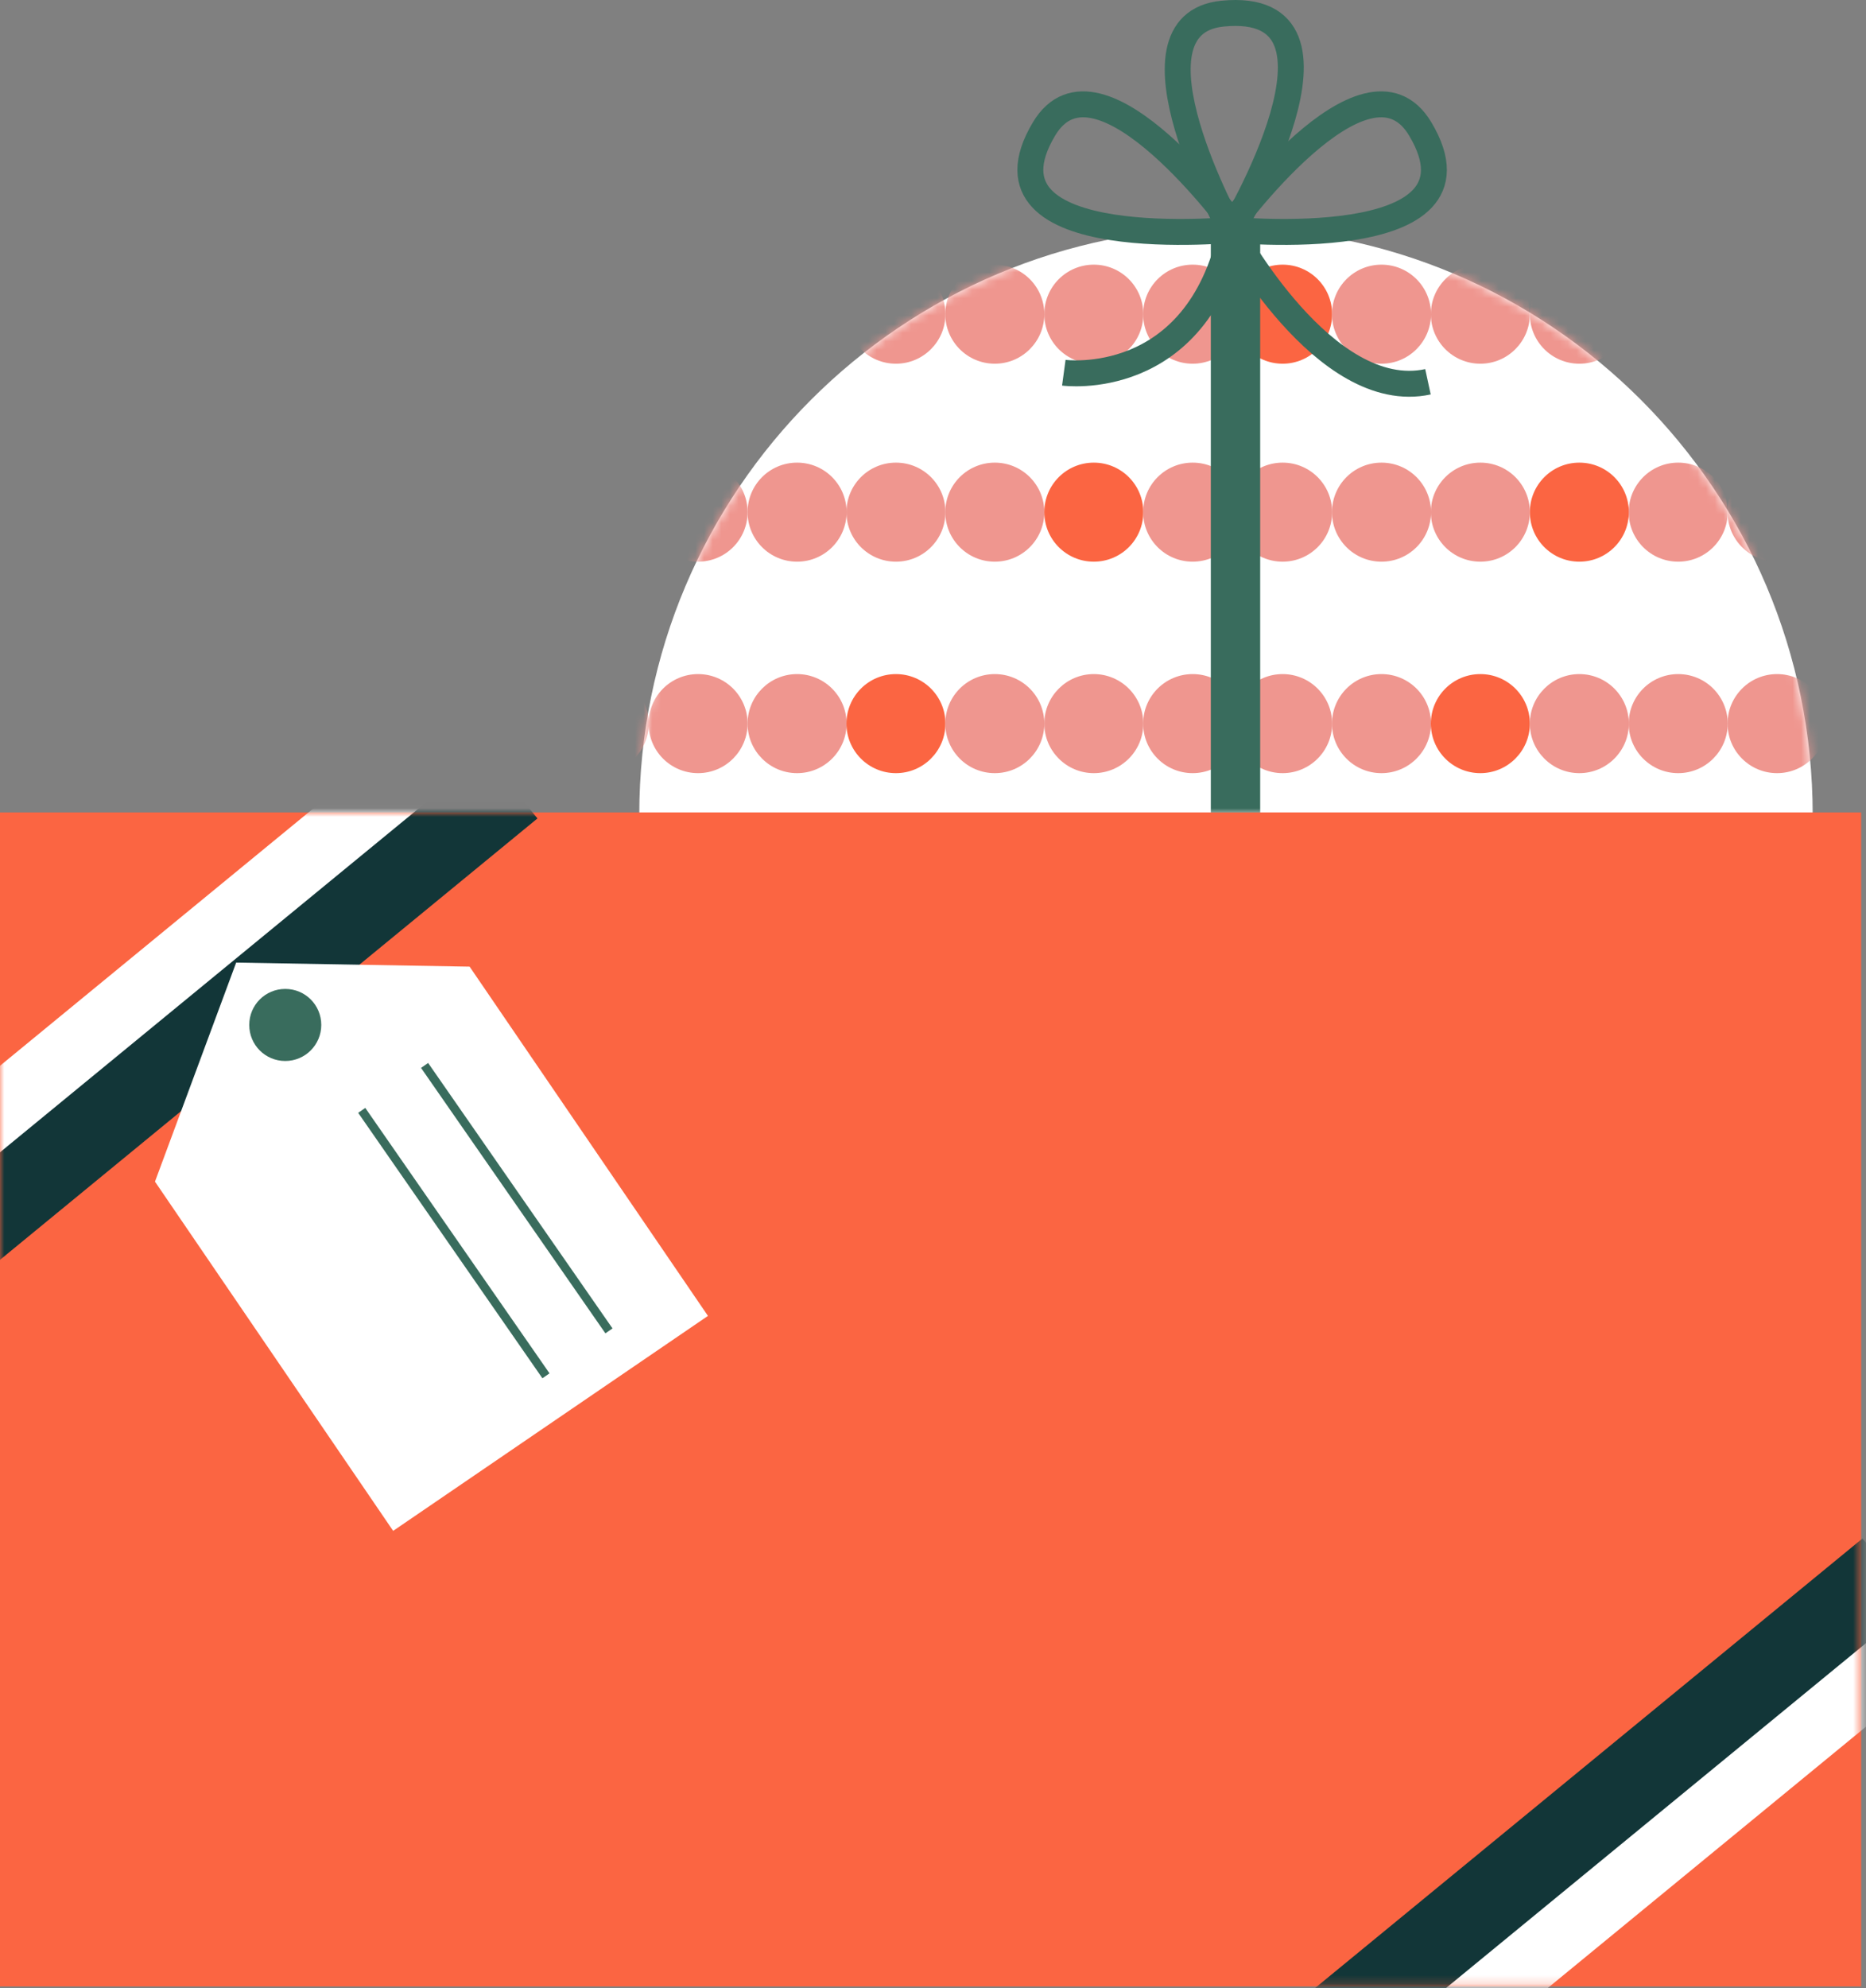 <?xml version="1.0" encoding="UTF-8"?> <svg xmlns="http://www.w3.org/2000/svg" width="216" height="230" viewBox="0 0 216 230" fill="none"><rect x="0" y="0" width="216" height="230" fill="#808080" stroke="none"/><path d="M209.828 94.271C209.828 56.77 179.43 26.357 141.914 26.357C104.397 26.357 74 56.754 74 94.271H209.828Z" fill="white"></path><mask id="mask0_452_8370" style="mask-type:luminance" maskUnits="userSpaceOnUse" x="74" y="26" width="136" height="69"><path d="M209.828 94.271C209.828 56.77 179.43 26.357 141.914 26.357C104.397 26.357 74 56.754 74 94.271H209.828Z" fill="white"></path></mask><g mask="url(#mask0_452_8370)"><path d="M75.093 59.252C75.093 62.422 72.532 64.982 69.363 64.982C66.194 64.982 63.633 62.422 63.633 59.252C63.633 56.083 66.194 53.523 69.363 53.523C72.532 53.523 75.093 56.083 75.093 59.252Z" fill="#EF968F"></path><path d="M86.537 59.252C86.537 62.422 83.976 64.982 80.807 64.982C77.638 64.982 75.077 62.422 75.077 59.252C75.077 56.083 77.638 53.523 80.807 53.523C83.976 53.523 86.537 56.083 86.537 59.252Z" fill="#EF968F"></path><path d="M97.996 59.252C97.996 62.422 95.436 64.982 92.267 64.982C89.097 64.982 86.537 62.422 86.537 59.252C86.537 56.083 89.097 53.523 92.267 53.523C95.436 53.523 97.996 56.083 97.996 59.252Z" fill="#EF968F"></path><path d="M109.44 59.252C109.44 62.422 106.88 64.982 103.71 64.982C100.541 64.982 97.981 62.422 97.981 59.252C97.981 56.083 100.541 53.523 103.71 53.523C106.88 53.523 109.44 56.083 109.44 59.252Z" fill="#EF968F"></path><path d="M120.884 59.252C120.884 62.422 118.323 64.982 115.154 64.982C111.985 64.982 109.424 62.422 109.424 59.252C109.424 56.083 111.985 53.523 115.154 53.523C118.323 53.523 120.884 56.083 120.884 59.252Z" fill="#EF968F"></path><path d="M132.344 59.252C132.344 62.422 129.783 64.982 126.614 64.982C123.444 64.982 120.884 62.422 120.884 59.252C120.884 56.083 123.444 53.523 126.614 53.523C129.783 53.523 132.344 56.083 132.344 59.252Z" fill="#FB6542"></path><path d="M143.787 59.252C143.787 62.422 141.227 64.982 138.058 64.982C134.888 64.982 132.328 62.422 132.328 59.252C132.328 56.083 134.888 53.523 138.058 53.523C141.227 53.523 143.787 56.083 143.787 59.252Z" fill="#EF968F"></path><path d="M154.201 59.252C154.201 62.422 151.64 64.982 148.471 64.982C145.302 64.982 142.741 62.422 142.741 59.252C142.741 56.083 145.302 53.523 148.471 53.523C151.64 53.523 154.201 56.083 154.201 59.252Z" fill="#EF968F"></path><path d="M165.645 59.252C165.645 62.422 163.084 64.982 159.915 64.982C156.746 64.982 154.185 62.422 154.185 59.252C154.185 56.083 156.746 53.523 159.915 53.523C163.084 53.523 165.645 56.083 165.645 59.252Z" fill="#EF968F"></path><path d="M177.089 59.252C177.089 62.422 174.528 64.982 171.359 64.982C168.19 64.982 165.629 62.422 165.629 59.252C165.629 56.083 168.19 53.523 171.359 53.523C174.528 53.523 177.089 56.083 177.089 59.252Z" fill="#EF968F"></path><path d="M188.548 59.252C188.548 62.422 185.988 64.982 182.818 64.982C179.649 64.982 177.089 62.422 177.089 59.252C177.089 56.083 179.649 53.523 182.818 53.523C185.988 53.523 188.548 56.083 188.548 59.252Z" fill="#FB6542"></path><path d="M199.992 59.252C199.992 62.422 197.432 64.982 194.262 64.982C191.093 64.982 188.532 62.422 188.532 59.252C188.532 56.083 191.093 53.523 194.262 53.523C197.432 53.523 199.992 56.083 199.992 59.252Z" fill="#EF968F"></path><path d="M211.436 59.252C211.436 62.422 208.875 64.982 205.706 64.982C202.537 64.982 199.976 62.422 199.976 59.252C199.976 56.083 202.537 53.523 205.706 53.523C208.875 53.523 211.436 56.083 211.436 59.252Z" fill="#EF968F"></path><path d="M75.093 36.349C75.093 39.503 72.532 42.079 69.363 42.079C66.194 42.079 63.633 39.518 63.633 36.349C63.633 33.18 66.194 30.619 69.363 30.619C72.532 30.619 75.093 33.18 75.093 36.349Z" fill="#EF968F"></path><path d="M86.537 36.349C86.537 39.503 83.976 42.079 80.807 42.079C77.638 42.079 75.077 39.518 75.077 36.349C75.077 33.18 77.638 30.619 80.807 30.619C83.976 30.619 86.537 33.18 86.537 36.349Z" fill="#EF968F"></path><path d="M97.996 36.349C97.996 39.503 95.436 42.079 92.267 42.079C89.097 42.079 86.537 39.518 86.537 36.349C86.537 33.18 89.097 30.619 92.267 30.619C95.436 30.619 97.996 33.18 97.996 36.349Z" fill="#EF968F"></path><path d="M109.44 36.349C109.44 39.503 106.88 42.079 103.71 42.079C100.541 42.079 97.981 39.518 97.981 36.349C97.981 33.18 100.541 30.619 103.71 30.619C106.88 30.619 109.44 33.18 109.44 36.349Z" fill="#EF968F"></path><path d="M120.884 36.349C120.884 39.503 118.323 42.079 115.154 42.079C111.985 42.079 109.424 39.518 109.424 36.349C109.424 33.18 111.985 30.619 115.154 30.619C118.323 30.619 120.884 33.18 120.884 36.349Z" fill="#EF968F"></path><path d="M132.344 36.349C132.344 39.503 129.783 42.079 126.614 42.079C123.444 42.079 120.884 39.518 120.884 36.349C120.884 33.18 123.444 30.619 126.614 30.619C129.783 30.619 132.344 33.18 132.344 36.349Z" fill="#EF968F"></path><path d="M143.787 36.349C143.787 39.503 141.227 42.079 138.058 42.079C134.888 42.079 132.328 39.518 132.328 36.349C132.328 33.18 134.888 30.619 138.058 30.619C141.227 30.619 143.787 33.18 143.787 36.349Z" fill="#EF968F"></path><path d="M154.201 36.349C154.201 39.503 151.64 42.079 148.471 42.079C145.302 42.079 142.741 39.518 142.741 36.349C142.741 33.18 145.302 30.619 148.471 30.619C151.64 30.619 154.201 33.18 154.201 36.349Z" fill="#FB6542"></path><path d="M165.645 36.349C165.645 39.503 163.084 42.079 159.915 42.079C156.746 42.079 154.185 39.518 154.185 36.349C154.185 33.18 156.746 30.619 159.915 30.619C163.084 30.619 165.645 33.18 165.645 36.349Z" fill="#EF968F"></path><path d="M177.089 36.349C177.089 39.503 174.528 42.079 171.359 42.079C168.19 42.079 165.629 39.518 165.629 36.349C165.629 33.18 168.19 30.619 171.359 30.619C174.528 30.619 177.089 33.18 177.089 36.349Z" fill="#EF968F"></path><path d="M188.548 36.349C188.548 39.503 185.988 42.079 182.818 42.079C179.649 42.079 177.089 39.518 177.089 36.349C177.089 33.18 179.649 30.619 182.818 30.619C185.988 30.619 188.548 33.18 188.548 36.349Z" fill="#EF968F"></path><path d="M199.992 36.349C199.992 39.503 197.432 42.079 194.262 42.079C191.093 42.079 188.532 39.518 188.532 36.349C188.532 33.18 191.093 30.619 194.262 30.619C197.432 30.619 199.992 33.18 199.992 36.349Z" fill="#EF968F"></path><path d="M211.436 36.349C211.436 39.503 208.875 42.079 205.706 42.079C202.537 42.079 199.976 39.518 199.976 36.349C199.976 33.18 202.537 30.619 205.706 30.619C208.875 30.619 211.436 33.18 211.436 36.349Z" fill="#EF968F"></path><path d="M75.093 83.717C75.093 86.871 72.532 89.447 69.363 89.447C66.194 89.447 63.633 86.886 63.633 83.717C63.633 80.548 66.194 77.987 69.363 77.987C72.532 77.987 75.093 80.548 75.093 83.717Z" fill="#EF968F"></path><path d="M86.537 83.717C86.537 86.871 83.976 89.447 80.807 89.447C77.638 89.447 75.077 86.886 75.077 83.717C75.077 80.548 77.638 77.987 80.807 77.987C83.976 77.987 86.537 80.548 86.537 83.717Z" fill="#EF968F"></path><path d="M92.267 89.447C95.431 89.447 97.996 86.881 97.996 83.717C97.996 80.552 95.431 77.987 92.267 77.987C89.102 77.987 86.537 80.552 86.537 83.717C86.537 86.881 89.102 89.447 92.267 89.447Z" fill="#EF968F"></path><path d="M109.44 83.717C109.44 86.871 106.88 89.447 103.71 89.447C100.541 89.447 97.981 86.886 97.981 83.717C97.981 80.548 100.541 77.987 103.71 77.987C106.88 77.987 109.44 80.548 109.44 83.717Z" fill="#FB6542"></path><path d="M120.884 83.717C120.884 86.871 118.323 89.447 115.154 89.447C111.985 89.447 109.424 86.886 109.424 83.717C109.424 80.547 111.985 77.987 115.154 77.987C118.323 77.987 120.884 80.547 120.884 83.717Z" fill="#EF968F"></path><path d="M126.614 89.447C129.778 89.447 132.344 86.881 132.344 83.717C132.344 80.552 129.778 77.987 126.614 77.987C123.449 77.987 120.884 80.552 120.884 83.717C120.884 86.881 123.449 89.447 126.614 89.447Z" fill="#EF968F"></path><path d="M143.787 83.717C143.787 86.871 141.227 89.447 138.058 89.447C134.888 89.447 132.328 86.886 132.328 83.717C132.328 80.547 134.888 77.987 138.058 77.987C141.227 77.987 143.787 80.547 143.787 83.717Z" fill="#EF968F"></path><path d="M148.471 89.447C151.636 89.447 154.201 86.881 154.201 83.717C154.201 80.552 151.636 77.987 148.471 77.987C145.307 77.987 142.741 80.552 142.741 83.717C142.741 86.881 145.307 89.447 148.471 89.447Z" fill="#EF968F"></path><path d="M165.645 83.717C165.645 86.871 163.084 89.447 159.915 89.447C156.746 89.447 154.185 86.886 154.185 83.717C154.185 80.547 156.746 77.987 159.915 77.987C163.084 77.987 165.645 80.547 165.645 83.717Z" fill="#EF968F"></path><path d="M177.089 83.717C177.089 86.871 174.528 89.447 171.359 89.447C168.19 89.447 165.629 86.886 165.629 83.717C165.629 80.547 168.19 77.987 171.359 77.987C174.528 77.987 177.089 80.547 177.089 83.717Z" fill="#FB6542"></path><path d="M182.818 89.447C185.983 89.447 188.548 86.881 188.548 83.717C188.548 80.552 185.983 77.987 182.818 77.987C179.654 77.987 177.089 80.552 177.089 83.717C177.089 86.881 179.654 89.447 182.818 89.447Z" fill="#EF968F"></path><path d="M199.992 83.717C199.992 86.871 197.432 89.447 194.262 89.447C191.093 89.447 188.532 86.886 188.532 83.717C188.532 80.548 191.093 77.987 194.262 77.987C197.432 77.987 199.992 80.548 199.992 83.717Z" fill="#EF968F"></path><path d="M211.436 83.717C211.436 86.871 208.875 89.447 205.706 89.447C202.537 89.447 199.976 86.886 199.976 83.717C199.976 80.547 202.537 77.987 205.706 77.987C208.875 77.987 211.436 80.547 211.436 83.717Z" fill="#EF968F"></path><path d="M145.873 25.561H140.159V98.283H145.873V25.561Z" fill="#396C5D"></path></g><path d="M143.188 26.542C143.188 26.542 127.138 4.356 120.846 14.926C112.01 29.742 143.188 26.542 143.188 26.542Z" stroke="#396C5D" stroke-width="3" stroke-miterlimit="10"></path><path d="M142.064 26.542C142.064 26.542 158.113 4.356 164.405 14.926C173.242 29.742 142.064 26.542 142.064 26.542Z" stroke="#396C5D" stroke-width="3" stroke-miterlimit="10"></path><path d="M142.548 26.745C142.548 26.745 129.262 2.795 141.517 1.578C158.675 -0.124 142.548 26.745 142.548 26.745Z" stroke="#396C5D" stroke-width="3" stroke-miterlimit="10"></path><path d="M123.142 43.122C123.142 43.122 138.535 45.214 142.548 26.729C142.548 26.729 153.32 46.76 165.295 44.168" stroke="#396C5D" stroke-width="3" stroke-miterlimit="10"></path><path d="M215.435 93.99H0V229.817H215.435V93.99Z" fill="#FB6542"></path><mask id="mask1_452_8370" style="mask-type:luminance" maskUnits="userSpaceOnUse" x="0" y="93" width="216" height="137"><path d="M215.435 93.99H0V229.817H215.435V93.99Z" fill="white"></path></mask><g mask="url(#mask1_452_8370)"><path d="M53.227 79.613L-11.54 132.775L-5.438 140.209L59.329 87.046L53.227 79.613Z" fill="white"></path><path d="M56.114 87.253L-8.654 140.416L-2.552 147.849L62.215 94.687L56.114 87.253Z" fill="#123638"></path><path d="M219.764 184.231L154.997 237.394L161.099 244.827L225.866 191.665L219.764 184.231Z" fill="white"></path><path d="M215.593 177.99L150.826 231.152L156.928 238.586L221.695 185.424L215.593 177.99Z" fill="#123638"></path></g><path d="M81.949 152.24L54.362 111.835L27.337 111.366L17.939 136.705L45.51 177.11L81.949 152.24Z" fill="white"></path><path d="M37.189 118.579C37.189 120.874 35.331 122.748 33.02 122.748C30.709 122.748 28.852 120.89 28.852 118.579C28.852 116.269 30.709 114.411 33.02 114.411C35.331 114.411 37.189 116.269 37.189 118.579Z" fill="#396C5D"></path><path d="M49.148 123.263L70.49 153.973" stroke="#396C5D" stroke-miterlimit="10"></path><path d="M41.872 128.462L63.199 159.172" stroke="#396C5D" stroke-miterlimit="10"></path></svg> 